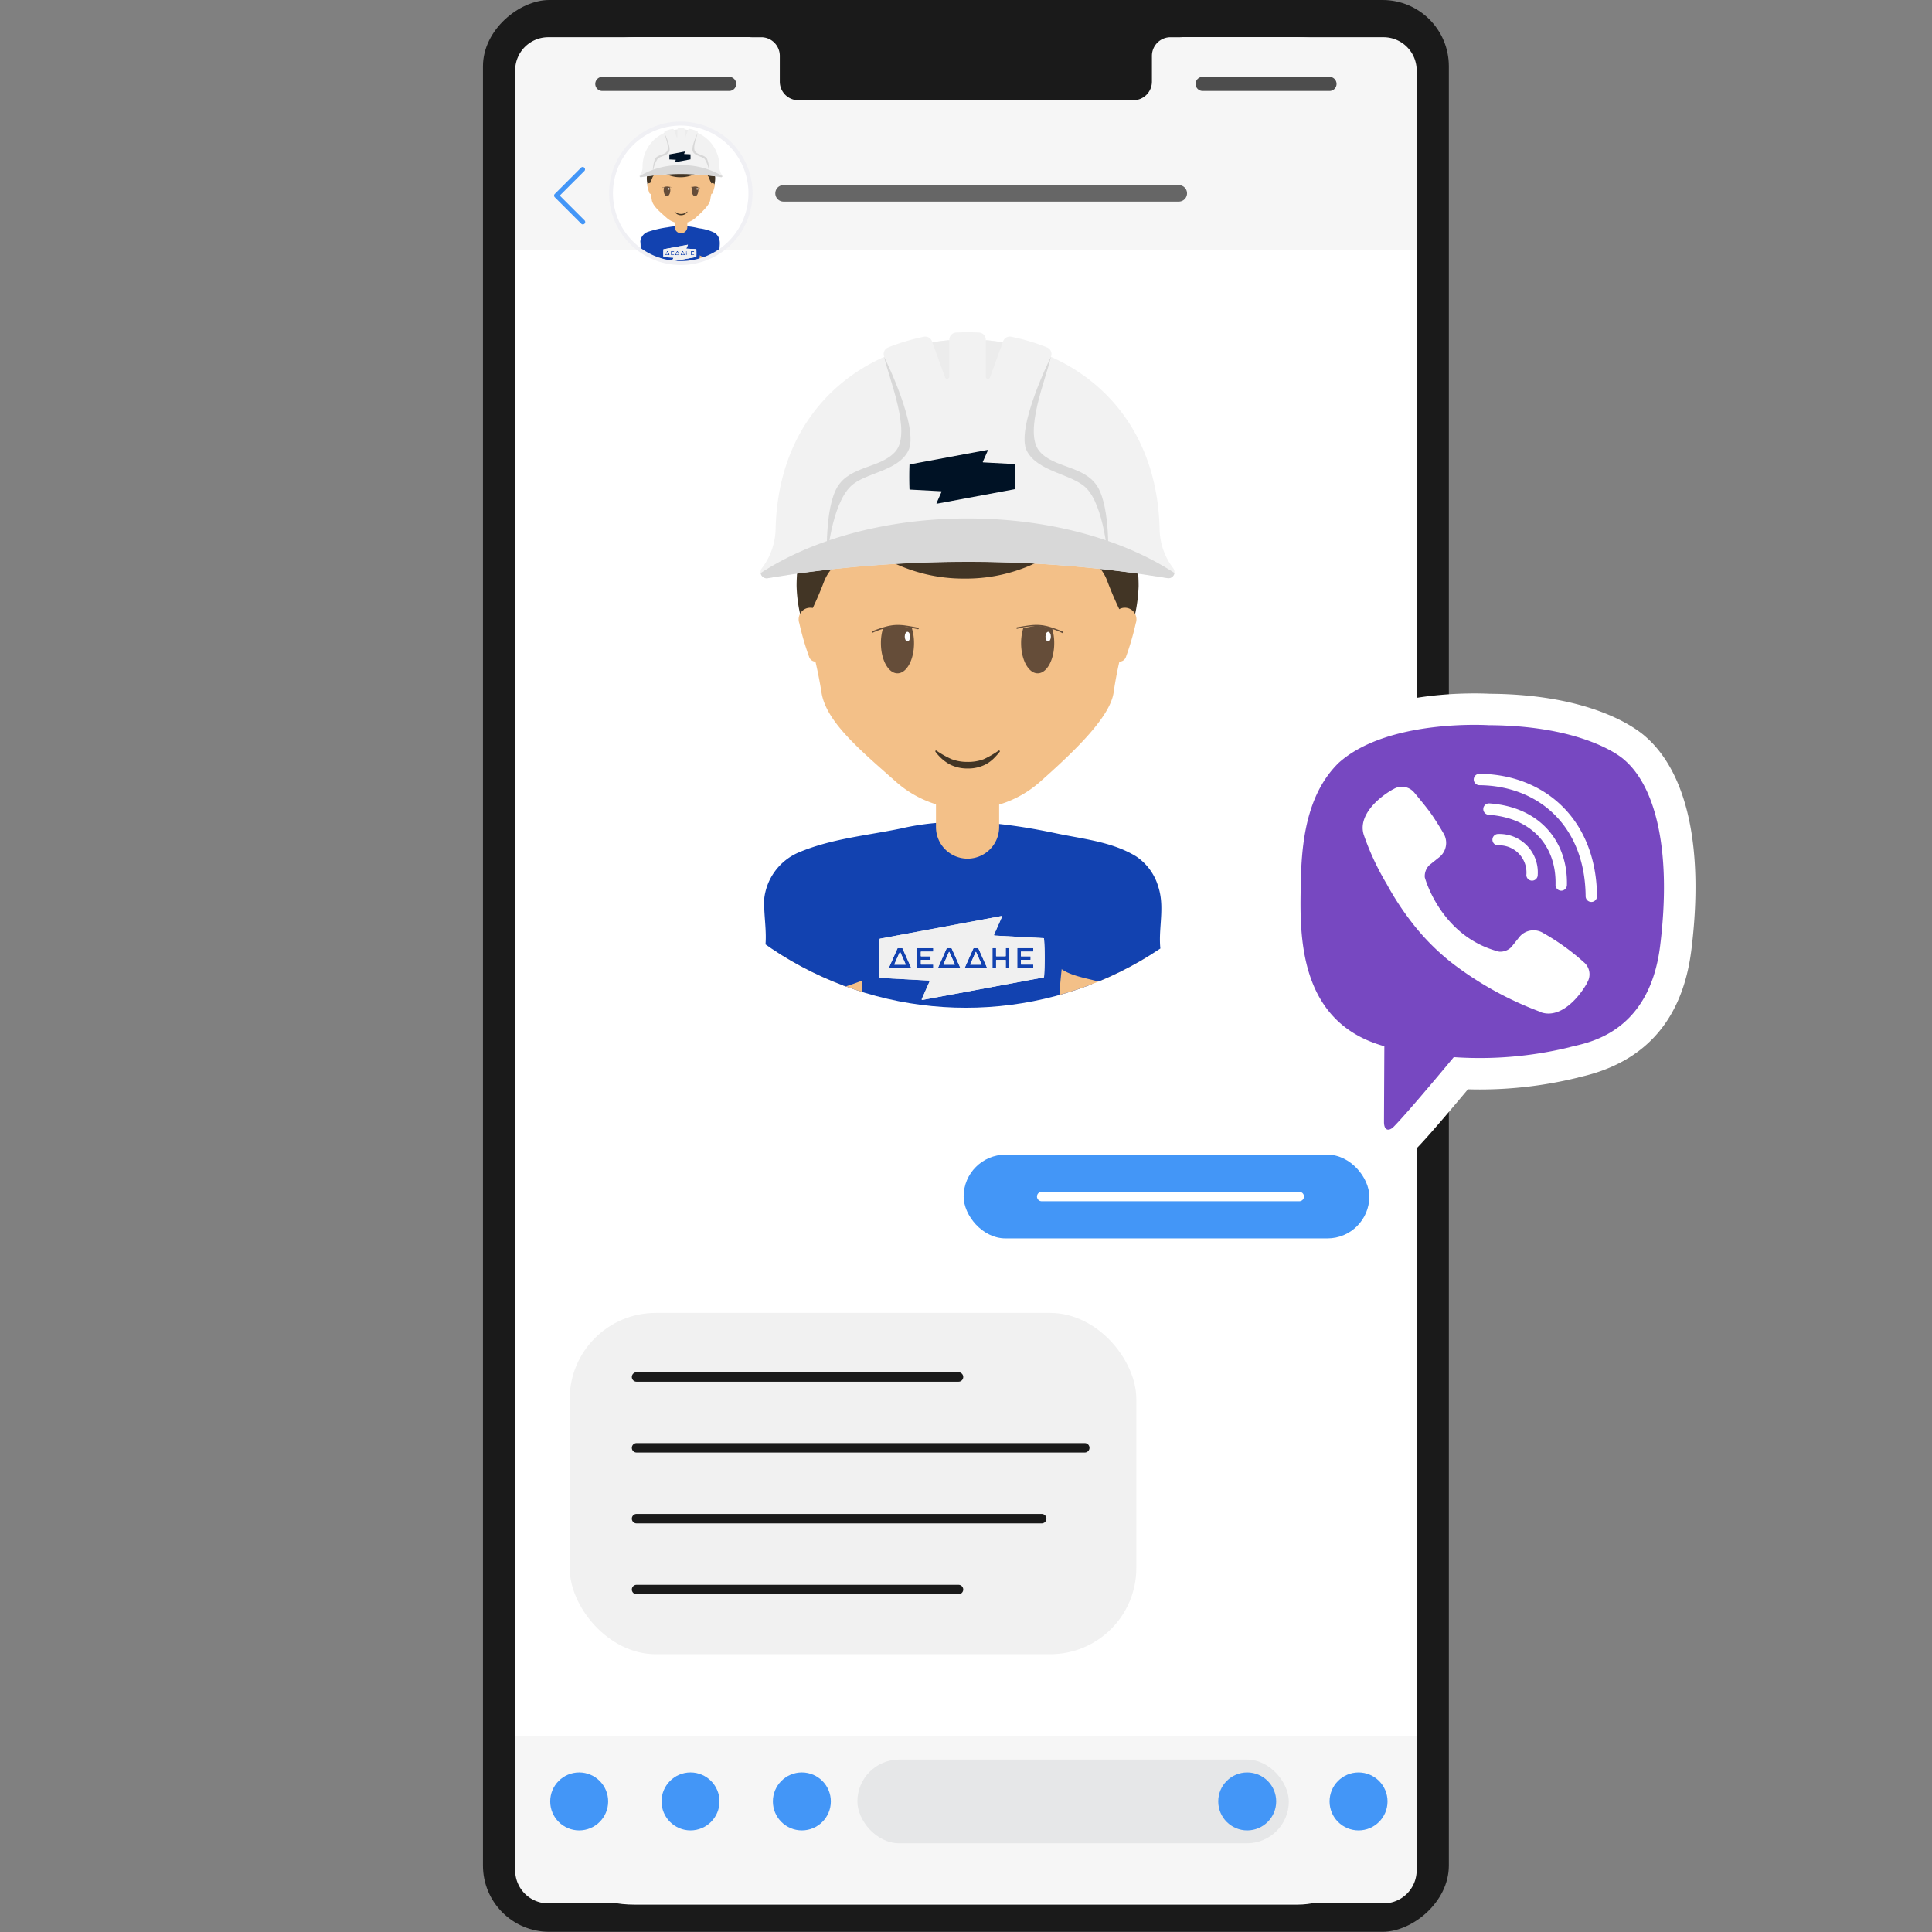 <svg xmlns="http://www.w3.org/2000/svg" xmlns:xlink="http://www.w3.org/1999/xlink" width="175" height="175" viewBox="0 0 175 175">
  <rect x="0" y="0" width="175" height="175" fill="#808080" stroke="none"/>
  <defs>
    <clipPath id="clip-path">
      <circle id="Ellipse_318" data-name="Ellipse 318" cx="6.319" cy="6.319" r="6.319" transform="translate(0 0)" fill="#e1f4fc"/>
    </clipPath>
    <clipPath id="clip-path-2">
      <rect id="Rectangle_3479" data-name="Rectangle 3479" width="1.917" height="0.974" fill="none"/>
    </clipPath>
    <clipPath id="clip-path-3">
      <rect id="Rectangle_3480" data-name="Rectangle 3480" width="3.003" height="1.52" fill="none"/>
    </clipPath>
    <clipPath id="clip-path-4">
      <circle id="Ellipse_314" data-name="Ellipse 314" cx="31.594" cy="31.594" r="31.594" transform="translate(0)" fill="#e1f4fc"/>
    </clipPath>
    <clipPath id="clip-path-5">
      <rect id="Rectangle_3476" data-name="Rectangle 3476" width="9.585" height="4.869" fill="none"/>
    </clipPath>
    <clipPath id="clip-path-6">
      <rect id="Rectangle_3477" data-name="Rectangle 3477" width="15.015" height="7.598" fill="none"/>
    </clipPath>
  </defs>
  <g id="hedno_viber_popup_graphic" transform="translate(1432 489)">
    <rect id="Rectangle_3481" data-name="Rectangle 3481" width="175" height="175" transform="translate(-1432 -489)" fill="none"/>
    <g id="Group_29967" data-name="Group 29967" transform="translate(-1388.254 -489)">
      <g id="Group_216" data-name="Group 216">
        <rect id="Rectangle_30" data-name="Rectangle 30" width="174.983" height="87.491" rx="6" transform="translate(87.491 0) rotate(90)" fill="#1a1a1a"/>
        <rect id="Rectangle_31" data-name="Rectangle 31" width="169.15" height="81.659" rx="10.8" transform="translate(84.575 3.371) rotate(90)" fill="#fff"/>
        <path id="Rectangle_32" data-name="Rectangle 32" d="M3,0H19.248a0,0,0,0,1,0,0V81.659a0,0,0,0,1,0,0H3a3,3,0,0,1-3-3V3A3,3,0,0,1,3,0Z" transform="translate(84.575 3.371) rotate(90)" fill="#f6f6f6"/>
        <path id="Rectangle_33" data-name="Rectangle 33" d="M3,0H15.165a0,0,0,0,1,0,0V81.659a0,0,0,0,1,0,0H3a3,3,0,0,1-3-3V3A3,3,0,0,1,3,0Z" transform="translate(2.916 172.41) rotate(-90)" fill="#f6f6f6"/>
        <path id="Path_178" data-name="Path 178" d="M2720.283,1393h-38.8a1.686,1.686,0,0,0-1.686,1.686h0a1.686,1.686,0,0,0,1.686,1.686h.859a1.685,1.685,0,0,1,1.686,1.685v2.337a1.685,1.685,0,0,0,1.685,1.686h30.335a1.686,1.686,0,0,0,1.686-1.686v-2.337a1.685,1.685,0,0,1,1.686-1.685h.859a1.686,1.686,0,0,0,1.686-1.686h0A1.686,1.686,0,0,0,2720.283,1393Z" transform="translate(-2657.139 -1393)" fill="#1a1a1a"/>
        <g id="Group_147" data-name="Group 147" transform="translate(10.173 6.959)">
          <path id="Line_30" data-name="Line 30" d="M10.326-.52H-1.16a.64.64,0,0,1-.64-.64.64.64,0,0,1,.64-.64H10.326a.64.64,0,0,1,.64.64A.64.64,0,0,1,10.326-.52Z" transform="translate(1.8 1.8)" fill="#4d4d4d"/>
          <path id="Line_31" data-name="Line 31" d="M10.326-.52H-1.16a.64.64,0,0,1-.64-.64.64.64,0,0,1,.64-.64H10.326a.64.64,0,0,1,.64.64A.64.64,0,0,1,10.326-.52Z" transform="translate(56.179 1.8)" fill="#4d4d4d"/>
        </g>
        <path id="Path_179" data-name="Path 179" d="M2648.882,1429.138a.214.214,0,0,1-.151-.063l-2.395-2.395a.213.213,0,0,1,0-.3l2.395-2.395a.214.214,0,0,1,.3.3l-2.244,2.244,2.244,2.244a.213.213,0,0,1-.151.364Z" transform="translate(-2639.83 -1408.814)" fill="#4396f7"/>
        <path id="Line_32" data-name="Line 32" d="M34.447-.606h-35.8A.747.747,0,0,1-2.1-1.353.747.747,0,0,1-1.353-2.1h35.8a.747.747,0,0,1,.747.747A.747.747,0,0,1,34.447-.606Z" transform="translate(28.581 18.865)" fill="#666"/>
        <rect id="Rectangle_34" data-name="Rectangle 34" width="39.079" height="7.583" rx="3.791" transform="translate(33.916 159.382)" fill="#e6e7e8"/>
        <circle id="Ellipse_26" data-name="Ellipse 26" cx="2.625" cy="2.625" r="2.625" transform="translate(6.091 160.548)" fill="#4396f7"/>
        <circle id="Ellipse_27" data-name="Ellipse 27" cx="2.625" cy="2.625" r="2.625" transform="translate(16.176 160.548)" fill="#4396f7"/>
        <circle id="Ellipse_28" data-name="Ellipse 28" cx="2.625" cy="2.625" r="2.625" transform="translate(26.261 160.548)" fill="#4396f7"/>
        <circle id="Ellipse_29" data-name="Ellipse 29" cx="2.625" cy="2.625" r="2.625" transform="translate(66.601 160.548)" fill="#4396f7"/>
        <circle id="Ellipse_30" data-name="Ellipse 30" cx="2.625" cy="2.625" r="2.625" transform="translate(76.686 160.548)" fill="#4396f7"/>
        <g id="Group_148" data-name="Group 148" transform="translate(43.54 104.59)">
          <rect id="Rectangle_35" data-name="Rectangle 35" width="36.746" height="7.583" rx="3.791" fill="#4396f7"/>
          <path id="Line_33" data-name="Line 33" d="M22.558-.347H-.773A.427.427,0,0,1-1.2-.773.427.427,0,0,1-.773-1.2H22.558a.427.427,0,0,1,.427.427A.427.427,0,0,1,22.558-.347Z" transform="translate(7.844 4.565)" fill="#fff"/>
        </g>
        <g id="Group_149" data-name="Group 149" transform="translate(7.854 118.923)">
          <rect id="Rectangle_36" data-name="Rectangle 36" width="51.328" height="30.914" rx="7.8" fill="#f1f1f1"/>
          <path id="Line_34" data-name="Line 34" d="M28.391-.347H-.773A.427.427,0,0,1-1.2-.773.427.427,0,0,1-.773-1.2H28.391a.427.427,0,0,1,.427.427A.427.427,0,0,1,28.391-.347Z" transform="translate(6.832 6.578)" fill="#1a1a1a"/>
          <path id="Line_35" data-name="Line 35" d="M39.831-.347H-.773A.427.427,0,0,1-1.2-.773.427.427,0,0,1-.773-1.2h40.6a.427.427,0,0,1,.427.427A.427.427,0,0,1,39.831-.347Z" transform="translate(6.832 12.995)" fill="#1a1a1a"/>
          <path id="Line_36" data-name="Line 36" d="M35.924-.347H-.773A.427.427,0,0,1-1.2-.773.427.427,0,0,1-.773-1.2h36.7a.427.427,0,0,1,.427.427A.427.427,0,0,1,35.924-.347Z" transform="translate(6.832 19.412)" fill="#1a1a1a"/>
          <path id="Line_37" data-name="Line 37" d="M28.391-.347H-.773A.427.427,0,0,1-1.2-.773.427.427,0,0,1-.773-1.2H28.391a.427.427,0,0,1,.427.427A.427.427,0,0,1,28.391-.347Z" transform="translate(6.832 25.829)" fill="#1a1a1a"/>
        </g>
        <g id="Group_429" data-name="Group 429" transform="translate(11.411 11.01)">
          <g id="Mask_Group_64" data-name="Mask Group 64" transform="translate(0.181 0.181)" clip-path="url(#clip-path)">
            <circle id="Ellipse_315" data-name="Ellipse 315" cx="6.319" cy="6.319" r="6.319" transform="translate(0 0)" fill="#fff"/>
            <g id="Group_29965" data-name="Group 29965" transform="translate(2.598 0.401)">
              <path id="Path_17142" data-name="Path 17142" d="M-1713.013,779.2c.133.053.128.106.118.16l-.018.16q-.018.16-.034.319c-.023.213-.042.426-.063.639-.042.426-.08.852-.129,1.277s-.112.852-.191,1.278c-.019.106-.04.213-.062.319s-.044.213-.068.319l-.036.16-.037.16-.038.16a.06.06,0,0,1-.019.04.139.139,0,0,1-.031.02l-.023.01-.026.01-.032.01-.038.01-.044.01-.048.01-.056.01-.061.01-.073.01-.086.01a11.133,11.133,0,0,1-2.445,0l-.086-.01-.073-.01-.062-.01-.056-.01-.048-.01-.045-.01-.037-.01-.032-.01-.026-.01-.023-.01a.14.14,0,0,1-.031-.02.058.058,0,0,1-.019-.04l-.038-.16-.038-.16-.035-.16c-.024-.106-.047-.213-.068-.319s-.043-.213-.062-.319c-.079-.426-.141-.852-.191-1.278s-.087-.851-.129-1.277c-.021-.213-.04-.426-.063-.639q-.016-.16-.034-.319l-.018-.16c-.009-.053-.014-.106.119-.16A6.256,6.256,0,0,1-1713.013,779.2Z" transform="translate(1719.08 -769.381)" fill="#1242b0"/>
              <path id="Path_17143" data-name="Path 17143" d="M-1699.162,787.14c-.891-.086-.879.863-.942,1.5a9.712,9.712,0,0,0-.107,2.01,11.029,11.029,0,0,0-2.293-.272,4.385,4.385,0,0,1-.96-.162.352.352,0,0,0-.456.3.351.351,0,0,0,.315.382,4.758,4.758,0,0,1,.954.224c.662.21,3.022,1.119,3.382.263a8.439,8.439,0,0,0,.633-2.556C-1698.538,788.2-1698.284,787.287-1699.162,787.14Z" transform="translate(1705.619 -777.527)" fill="#f3c088"/>
              <path id="Path_17144" data-name="Path 17144" d="M-1751.658,790.29a.351.351,0,0,0-.449-.212,3.924,3.924,0,0,1-.953.177,10.01,10.01,0,0,0-2.19.288,23.676,23.676,0,0,0,.062-2.8.8.8,0,0,0-1.6.085,23.935,23.935,0,0,0,.311,2.6c.124.476.07,1.279.734,1.313a5.662,5.662,0,0,0,1.936-.378,8.329,8.329,0,0,1,1.85-.6A.353.353,0,0,0-1751.658,790.29Z" transform="translate(1757.015 -777.391)" fill="#f3c088"/>
              <path id="Path_17145" data-name="Path 17145" d="M-1757.578,763.107c-.125-.424.068-.867-.073-1.3a1,1,0,0,0-.406-.555,4.418,4.418,0,0,0-1.432-.412,6.471,6.471,0,0,0-2.824-.091,9.551,9.551,0,0,0-1.865.439,1.038,1.038,0,0,0-.614.841,4.254,4.254,0,0,1-.017,1.057c-.013.18-.138.474.094.549a2.306,2.306,0,0,0,1.757-.153c.242-.095.012-.43-.013-.608a14.864,14.864,0,0,1,1.933-.06,10.125,10.125,0,0,1,1.6-.024c-.3.494.166.6.577.7.079.019.188.046.267.062.1,0,.233,0,.337,0C-1757.956,763.541-1757.5,763.492-1757.578,763.107Z" transform="translate(1764.859 -751.755)" fill="#1242b0"/>
              <path id="Rectangle_3478" data-name="Rectangle 3478" d="M0,0H1.144a0,0,0,0,1,0,0V.445a.572.572,0,0,1-.572.572h0A.572.572,0,0,1,0,.445V0A0,0,0,0,1,0,0Z" transform="translate(3.179 8.519)" fill="#f3c088"/>
              <path id="Path_17146" data-name="Path 17146" d="M-1737.041,496.966a3.059,3.059,0,0,0-3.059,3.059c0,.534.248.89.413,1.924.084.527.7,1.039,1.353,1.618a1.966,1.966,0,0,0,2.6,0c.649-.574,1.271-1.18,1.336-1.619.152-1.037.413-1.39.413-1.924a3.059,3.059,0,0,0-3.059-3.059" transform="translate(1740.792 -495.421)" fill="#f3c088"/>
              <path id="Path_17147" data-name="Path 17147" d="M-1649.866,714.044a1.19,1.19,0,0,1-.11.123.652.652,0,0,1-.137.1.688.688,0,0,1-.335.078.689.689,0,0,1-.334-.08.8.8,0,0,1-.247-.223h0a.014.014,0,0,1,0-.019.013.013,0,0,1,.016,0,1.693,1.693,0,0,0,.272.154.8.8,0,0,0,.292.05.8.8,0,0,0,.292-.049,1.782,1.782,0,0,0,.271-.156.015.015,0,0,1,.021,0,.015.015,0,0,1,0,.017Z" transform="translate(1654.199 -706.444)" fill="#423525"/>
              <path id="Path_17148" data-name="Path 17148" d="M-1738.405,495.309a3.1,3.1,0,0,0-3.1,3.1,2.581,2.581,0,0,0,.125.729,6.512,6.512,0,0,0,.37-.806.793.793,0,0,1,1.131-.409,2.953,2.953,0,0,0,1.42.35,2.944,2.944,0,0,0,1.447-.366.787.787,0,0,1,1.129.394,6.468,6.468,0,0,0,.427.918,2.848,2.848,0,0,0,.147-.811A3.1,3.1,0,0,0-1738.405,495.309Z" transform="translate(1742.156 -493.81)" fill="#423525"/>
              <path id="Path_17149" data-name="Path 17149" d="M-1534.421,621.044a.21.21,0,0,1,.335.23,4.936,4.936,0,0,1-.183.625c-.065.122-.21.049-.21.049Z" transform="translate(1540.884 -616.002)" fill="#f3c088"/>
              <path id="Path_17150" data-name="Path 17150" d="M-1739.753,621.044a.21.21,0,0,0-.336.23,5.021,5.021,0,0,0,.183.625c.065.122.211.049.211.049Z" transform="translate(1740.792 -616.002)" fill="#f3c088"/>
              <path id="Path_17151" data-name="Path 17151" d="M-1610.979,891.154c-.019.111.1.21.067.341.175,0,.69.1,1.061.149-.017-.219-.018-.548-.018-.548a.818.818,0,0,0-.761.036A1.18,1.18,0,0,0-1610.979,891.154Z" transform="translate(1615.261 -878.523)" fill="#001225"/>
              <path id="Path_17152" data-name="Path 17152" d="M-1725.348,884.05a.9.9,0,0,0-.27.024,1.009,1.009,0,0,0-.465-.2h-.006a2.122,2.122,0,0,0-.315-.1,1.472,1.472,0,0,0-.4-.032.087.087,0,0,0-.081.08.087.087,0,0,0,.06.089,1,1,0,0,0-.121.02.084.084,0,0,0-.065.092.084.084,0,0,0,.094.074h0a.957.957,0,0,1,.179,0l-.009,0a.094.094,0,0,0-.063.107.094.094,0,0,0,.11.074h0a.821.821,0,0,1,.162-.012,1.562,1.562,0,0,1,.172.012l.019,0a.507.507,0,0,0-.072.048.07.07,0,0,0-.024.073.07.07,0,0,0,.085.05l.006,0a.324.324,0,0,1,.069-.012.261.261,0,0,1,.063.006c.021,0,.042.011.071.018l.032.007h0a2.476,2.476,0,0,0,.776-.058C-1725.373,884.323-1725.316,884.175-1725.348,884.05Z" transform="translate(1728.071 -871.454)" fill="#001225"/>
              <g id="Group_29959" data-name="Group 29959" transform="translate(0 0)">
                <path id="Path_17153" data-name="Path 17153" d="M-1757.522,445.635a1.194,1.194,0,0,1-.246-.7,3.325,3.325,0,0,0-1.97-3.13l0-.006a.129.129,0,0,0-.072-.164,3.839,3.839,0,0,0-.65-.194.129.129,0,0,0-.146.083l-.007.019q-.152-.026-.306-.039V441.5a.13.13,0,0,0-.124-.13c-.069,0-.137-.006-.206-.006s-.139,0-.208.006a.13.13,0,0,0-.124.13v.009c-.1.009-.205.022-.306.039l-.007-.019a.129.129,0,0,0-.146-.083,3.823,3.823,0,0,0-.65.195.129.129,0,0,0-.072.164l0,.006a3.324,3.324,0,0,0-1.968,3.122,1.212,1.212,0,0,1-.248.707.113.113,0,0,0,.106.182c.17-.028.366-.06.5-.079a22.278,22.278,0,0,1,6.742.078A.112.112,0,0,0-1757.522,445.635Z" transform="translate(1764.999 -441.361)" fill="#f2f2f2"/>
                <g id="Group_29956" data-name="Group 29956" transform="translate(0.002 0.144)">
                  <path id="Path_17154" data-name="Path 17154" d="M-1617.786,446.574l-.231.635a.039.039,0,0,1-.076-.013v-.661C-1617.99,446.544-1617.888,446.557-1617.786,446.574Z" transform="translate(1622.172 -446.535)" fill="#ececec"/>
                  <path id="Path_17155" data-name="Path 17155" d="M-1652.617,446.559v.659a.039.039,0,0,1-.076.013l-.23-.634C-1652.821,446.58-1652.719,446.567-1652.617,446.559Z" transform="translate(1656.034 -446.558)" fill="#ececec"/>
                  <path id="Path_17156" data-name="Path 17156" d="M-1757.418,563.734a6.972,6.972,0,0,0-3.748-.988,6.971,6.971,0,0,0-3.75.99.11.11,0,0,0,.122.094l.293-.047.214-.032.035,0c.1-.014.2-.026.295-.039l.127-.016.328-.037.112-.012c.107-.011.215-.021.323-.03l.144-.012.294-.022.315-.018.131-.007c.162-.007.324-.013.486-.016h.062q.22,0,.44,0h.071q.216,0,.434,0l.071,0q.22.005.439.015l.056,0c.162.007.324.016.485.027l.1.007c.116.009.233.018.349.028l.272.026.165.017.308.036.124.016.321.044.119.018c.1.015.205.031.307.048l.034.005A.108.108,0,0,0-1757.418,563.734Z" transform="translate(1764.915 -559.517)" fill="#d8d8d8"/>
                  <g id="Group_29955" data-name="Group 29955" transform="translate(1.198 0.301)">
                    <path id="Path_17157" data-name="Path 17157" d="M-1720.757,457.406c.088.394.5,1.36.212,1.705-.26.315-.827.26-1.061.654a3.184,3.184,0,0,0-.187,1.313,2.671,2.671,0,0,1,.432-1.328c.256-.248.842-.262,1.039-.638C-1720.11,458.706-1720.757,457.406-1720.757,457.406Z" transform="translate(1721.797 -457.405)" fill="#d8d8d8"/>
                    <path id="Path_17158" data-name="Path 17158" d="M-1592.341,457.359c-.088.394-.5,1.361-.211,1.706.26.315.827.26,1.061.654a3.186,3.186,0,0,1,.187,1.313,2.653,2.653,0,0,0-.406-1.306c-.259-.246-.868-.285-1.064-.66C-1592.989,458.66-1592.341,457.359-1592.341,457.359Z" transform="translate(1596.402 -457.359)" fill="#d8d8d8"/>
                  </g>
                </g>
                <g id="Group_29958" data-name="Group 29958" transform="translate(2.695 2.131)">
                  <g id="Group_29957" data-name="Group 29957" clip-path="url(#clip-path-2)">
                    <path id="Path_17159" data-name="Path 17159" d="M1.332.215,1.423.009A.007.007,0,0,0,1.415,0L.009.261A.007.007,0,0,0,0,.268Q0,.486,0,.7V.711A.007.007,0,0,0,.01.717l.568.03a.007.007,0,0,1,.006.01L.493.963A.007.007,0,0,0,.5.973L1.907.711A.007.007,0,0,0,1.913.7q.008-.218,0-.437V.262A.007.007,0,0,0,1.906.255L1.339.225a.007.007,0,0,1-.006-.01" transform="translate(0 0.001)" fill="#001225"/>
                  </g>
                </g>
              </g>
              <g id="Group_29962" data-name="Group 29962" transform="translate(2.016 5.301)">
                <g id="Group_29960" data-name="Group 29960" transform="translate(0 0.001)">
                  <path id="Path_17160" data-name="Path 17160" d="M-1686.47,632.69a.912.912,0,0,0-.04.274c0,.3.134.547.3.547s.3-.245.3-.547a.912.912,0,0,0-.041-.274l-.246-.043Z" transform="translate(1686.675 -632.634)" fill="#654d39"/>
                  <path id="Path_818" data-name="Path 818" d="M-1693.935,630.823a.014.014,0,0,1-.013-.009.014.014,0,0,1,.008-.018,2.516,2.516,0,0,1,.239-.081.866.866,0,0,1,.183-.031.932.932,0,0,1,.179.01c.066.009.142.023.23.04a.014.014,0,0,1,.011.016.014.014,0,0,1-.016.011,2.061,2.061,0,0,0-.365-.05,1.222,1.222,0,0,0-.452.112Z" transform="translate(1693.949 -630.683)" fill="#654d39"/>
                  <ellipse id="Ellipse_316" data-name="Ellipse 316" cx="0.049" cy="0.087" rx="0.049" ry="0.087" transform="translate(0.597 0.124)" fill="#fff"/>
                </g>
                <g id="Group_29961" data-name="Group 29961" transform="translate(2.62 0)">
                  <path id="Path_17161" data-name="Path 17161" d="M-1594.5,632.69a.9.9,0,0,1,.041.274c0,.3-.135.547-.3.547s-.3-.245-.3-.547a.912.912,0,0,1,.041-.274l.241-.043Z" transform="translate(1595.142 -632.634)" fill="#654d39"/>
                  <path id="Path_820" data-name="Path 820" d="M-1598.819,630.8h-.005a1.1,1.1,0,0,0-.815-.077.014.014,0,0,1-.016-.011.014.014,0,0,1,.011-.016c.088-.015.164-.028.23-.036a.948.948,0,0,1,.18-.006.86.86,0,0,1,.182.034,2.442,2.442,0,0,1,.238.086.014.014,0,0,1,.008.018A.014.014,0,0,1-1598.819,630.8Z" transform="translate(1599.655 -630.651)" fill="#654d39"/>
                  <ellipse id="Ellipse_317" data-name="Ellipse 317" cx="0.049" cy="0.087" rx="0.049" ry="0.087" transform="translate(0.527 0.125)" fill="#fff"/>
                </g>
              </g>
              <g id="Group_29964" data-name="Group 29964" transform="translate(2.145 10.577)">
                <g id="Group_29963" data-name="Group 29963" clip-path="url(#clip-path-3)">
                  <path id="Path_17162" data-name="Path 17162" d="M26.3,61.005a0,0,0,0,0-.008,0l-.1.221a0,0,0,0,0,0,.007h.2a0,0,0,0,0,0-.007Z" transform="translate(-25.918 -60.353)" fill="#f0f0f0"/>
                  <path id="Path_17163" data-name="Path 17163" d="M155.456,61.005a0,0,0,0,0-.008,0l-.1.221a0,0,0,0,0,0,.007h.2a0,0,0,0,0,0-.007Z" transform="translate(-153.696 -60.353)" fill="#f0f0f0"/>
                  <path id="Path_17164" data-name="Path 17164" d="M109.942,61.005a0,0,0,0,0-.008,0l-.1.221a0,0,0,0,0,0,.007h.2a0,0,0,0,0,0-.007Z" transform="translate(-108.666 -60.353)" fill="#f0f0f0"/>
                  <path id="Path_17165" data-name="Path 17165" d="M2.991.409A.01.01,0,0,0,2.982.4L2.095.352a.011.011,0,0,1-.01-.016l.142-.32A.011.011,0,0,0,2.215,0L.02.41A.01.01,0,0,0,.012.419Q0,.588,0,.761t.012.352a.01.01,0,0,0,.009.009l.887.048a.011.011,0,0,1,.01.016L.776,1.5a.011.011,0,0,0,.012.015l2.2-.409A.01.01,0,0,0,2.992,1.1Q3,.933,3,.761T2.991.409M.57.943H.194A.011.011,0,0,1,.184.928L.336.586A.01.01,0,0,1,.345.58H.419A.01.01,0,0,1,.428.586L.58.927A.011.011,0,0,1,.57.943m.415-.3A.006.006,0,0,1,.978.644H.764a0,0,0,0,0,0,0V.724a0,0,0,0,0,0,0H.93A.006.006,0,0,1,.936.735V.788A.006.006,0,0,1,.93.794H.764a0,0,0,0,0,0,0V.874a0,0,0,0,0,0,0H.978A.006.006,0,0,1,.985.885V.937A.006.006,0,0,1,.978.943H.7A.006.006,0,0,1,.693.937V.586A.006.006,0,0,1,.7.58H.978A.006.006,0,0,1,.985.586Zm.476.3H1.084a.011.011,0,0,1-.01-.016L1.226.586A.01.01,0,0,1,1.235.58h.074a.01.01,0,0,1,.009.006L1.47.927a.011.011,0,0,1-.01.016m.485,0H1.569a.011.011,0,0,1-.01-.016L1.711.586A.01.01,0,0,1,1.72.58h.074A.01.01,0,0,1,1.8.586l.152.342a.011.011,0,0,1-.01.016m.412,0H2.3A.006.006,0,0,1,2.3.937V.8a0,0,0,0,0,0,0H2.127a0,0,0,0,0,0,0V.937a.006.006,0,0,1-.006.006H2.063A.006.006,0,0,1,2.056.937V.586A.006.006,0,0,1,2.063.58h.054a.006.006,0,0,1,.006.006V.724a0,0,0,0,0,0,0h.165a0,0,0,0,0,0,0V.586A.006.006,0,0,1,2.3.58h.054a.006.006,0,0,1,.006.006V.937a.006.006,0,0,1-.006.006m.44-.3a.006.006,0,0,1-.006.006H2.577a0,0,0,0,0,0,0V.724a0,0,0,0,0,0,0h.166a.006.006,0,0,1,.006.006V.788a.006.006,0,0,1-.006.006H2.577a0,0,0,0,0,0,0V.874a0,0,0,0,0,0,0h.214A.006.006,0,0,1,2.8.885V.937a.006.006,0,0,1-.006.006H2.512A.006.006,0,0,1,2.506.937V.586A.006.006,0,0,1,2.512.58h.279A.006.006,0,0,1,2.8.586Z" transform="translate(0 -0.001)" fill="#f0f0f0"/>
                  <path id="Path_17166" data-name="Path 17166" d="M26.3,61.005a0,0,0,0,0-.008,0l-.1.221a0,0,0,0,0,0,.007h.2a0,0,0,0,0,0-.007Z" transform="translate(-25.918 -60.353)" fill="#f0f0f0"/>
                  <path id="Path_17167" data-name="Path 17167" d="M155.456,61.005a0,0,0,0,0-.008,0l-.1.221a0,0,0,0,0,0,.007h.2a0,0,0,0,0,0-.007Z" transform="translate(-153.696 -60.353)" fill="#f0f0f0"/>
                  <path id="Path_17168" data-name="Path 17168" d="M109.942,61.005a0,0,0,0,0-.008,0l-.1.221a0,0,0,0,0,0,.007h.2a0,0,0,0,0,0-.007Z" transform="translate(-108.666 -60.353)" fill="#f0f0f0"/>
                  <path id="Path_17169" data-name="Path 17169" d="M2.991.409A.01.01,0,0,0,2.982.4L2.095.352a.011.011,0,0,1-.01-.016l.142-.32A.011.011,0,0,0,2.215,0L.02.41A.01.01,0,0,0,.012.419Q0,.588,0,.761t.012.352a.01.01,0,0,0,.009.009l.887.048a.011.011,0,0,1,.01.016L.776,1.5a.011.011,0,0,0,.012.015l2.2-.409A.01.01,0,0,0,2.992,1.1Q3,.933,3,.761T2.991.409M.57.943H.194A.011.011,0,0,1,.184.928L.336.586A.01.01,0,0,1,.345.58H.419A.01.01,0,0,1,.428.586L.58.927A.011.011,0,0,1,.57.943m.415-.3A.006.006,0,0,1,.978.644H.764a0,0,0,0,0,0,0V.724a0,0,0,0,0,0,0H.93A.006.006,0,0,1,.936.735V.788A.006.006,0,0,1,.93.794H.764a0,0,0,0,0,0,0V.874a0,0,0,0,0,0,0H.978A.006.006,0,0,1,.985.885V.937A.006.006,0,0,1,.978.943H.7A.006.006,0,0,1,.693.937V.586A.006.006,0,0,1,.7.58H.978A.006.006,0,0,1,.985.586Zm.476.3H1.084a.011.011,0,0,1-.01-.016L1.226.586A.01.01,0,0,1,1.235.58h.074a.01.01,0,0,1,.009.006L1.47.927a.011.011,0,0,1-.01.016m.485,0H1.569a.011.011,0,0,1-.01-.016L1.711.586A.01.01,0,0,1,1.72.58h.074A.01.01,0,0,1,1.8.586l.152.342a.011.011,0,0,1-.01.016m.412,0H2.3A.006.006,0,0,1,2.3.937V.8a0,0,0,0,0,0,0H2.127a0,0,0,0,0,0,0V.937a.006.006,0,0,1-.006.006H2.063A.006.006,0,0,1,2.056.937V.586A.006.006,0,0,1,2.063.58h.054a.006.006,0,0,1,.006.006V.724a0,0,0,0,0,0,0h.165a0,0,0,0,0,0,0V.586A.006.006,0,0,1,2.3.58h.054a.006.006,0,0,1,.006.006V.937a.006.006,0,0,1-.006.006m.44-.3a.006.006,0,0,1-.006.006H2.577a0,0,0,0,0,0,0V.724a0,0,0,0,0,0,0h.166a.006.006,0,0,1,.006.006V.788a.006.006,0,0,1-.006.006H2.577a0,0,0,0,0,0,0V.874a0,0,0,0,0,0,0h.214A.006.006,0,0,1,2.8.885V.937a.006.006,0,0,1-.006.006H2.512A.006.006,0,0,1,2.506.937V.586A.006.006,0,0,1,2.512.58h.279A.006.006,0,0,1,2.8.586Z" transform="translate(0 -0.001)" fill="#f0f0f0"/>
                </g>
              </g>
            </g>
          </g>
          <circle id="Ellipse_31" data-name="Ellipse 31" cx="6.319" cy="6.319" r="6.319" transform="translate(0.182 0.182)" fill="none"/>
          <path id="Ellipse_35" data-name="Ellipse 35" d="M5.988-.513a6.5,6.5,0,0,1,4.6,11.1A6.5,6.5,0,1,1,3.458,0,6.461,6.461,0,0,1,5.988-.513Zm0,12.638A6.136,6.136,0,0,0,10.327,1.649a6.136,6.136,0,0,0-8.678,8.678A6.1,6.1,0,0,0,5.988,12.125Z" transform="translate(0.513 0.513)" fill="#f0f0f4"/>
        </g>
        <g id="Mask_Group_63" data-name="Mask Group 63" transform="translate(12.152 28.093)" clip-path="url(#clip-path-4)">
          <circle id="Ellipse_311" data-name="Ellipse 311" cx="31.594" cy="31.594" r="31.594" transform="translate(0)" fill="#fff"/>
          <g id="Group_29954" data-name="Group 29954" transform="translate(12.99 2.006)">
            <path id="Path_17114" data-name="Path 17114" d="M-1694,780.978c.666.266.641.532.593.8l-.087.8q-.088.8-.169,1.6c-.113,1.064-.209,2.129-.314,3.193-.208,2.129-.4,4.257-.645,6.386s-.558,4.257-.953,6.386c-.095.532-.2,1.064-.311,1.6s-.221,1.064-.338,1.6l-.176.8-.188.8-.188.8c-.019.067-.014.133-.1.2a.7.7,0,0,1-.154.1,1.093,1.093,0,0,1-.115.05l-.13.05-.161.05c-.052.016-.125.033-.187.05s-.144.033-.223.05l-.24.05c-.072.017-.179.033-.279.05l-.306.05-.364.05-.43.05a55.706,55.706,0,0,1-12.225,0l-.43-.05-.364-.05-.306-.05c-.1-.016-.208-.033-.28-.05l-.24-.05c-.079-.017-.166-.033-.223-.05s-.135-.033-.187-.05l-.161-.05-.131-.05a1.063,1.063,0,0,1-.115-.05.7.7,0,0,1-.154-.1.3.3,0,0,1-.1-.2l-.188-.8-.189-.8-.176-.8c-.118-.532-.235-1.064-.339-1.6s-.216-1.064-.31-1.6c-.4-2.129-.706-4.257-.954-6.386s-.436-4.257-.645-6.386c-.105-1.064-.2-2.128-.314-3.193q-.08-.8-.169-1.6l-.087-.8c-.048-.266-.073-.532.593-.8A31.274,31.274,0,0,1-1694,780.978Z" transform="translate(1724.329 -731.889)" fill="#1242b0"/>
            <path id="Path_17115" data-name="Path 17115" d="M-1680.123,787.161c-4.457-.431-4.4,4.317-4.712,7.49a48.4,48.4,0,0,0-.536,10.046c-3.732-1.031-7.619-1.131-11.462-1.362a21.885,21.885,0,0,1-4.8-.808,1.758,1.758,0,0,0-2.279,1.5,1.752,1.752,0,0,0,1.577,1.912,23.8,23.8,0,0,1,4.77,1.118c3.309,1.052,15.11,5.6,16.907,1.315a42.163,42.163,0,0,0,3.167-12.78C-1677,792.462-1675.736,787.9-1680.123,787.161Z" transform="translate(1712.406 -739.103)" fill="#f3c088"/>
            <path id="Path_17116" data-name="Path 17116" d="M-1731.145,803.474a1.756,1.756,0,0,0-2.246-1.059,19.586,19.586,0,0,1-4.764.884c-3.672.257-7.4.375-10.948,1.438a118.105,118.105,0,0,0,.306-14.012c-.366-5.238-8.179-4.832-7.988.427a120.076,120.076,0,0,0,1.554,13c.621,2.381.351,6.394,3.671,6.564a28.318,28.318,0,0,0,9.68-1.891c3.038-1.1,6.006-2.638,9.25-3.009A1.762,1.762,0,0,0-1731.145,803.474Z" transform="translate(1757.928 -738.983)" fill="#f3c088"/>
            <path id="Path_17117" data-name="Path 17117" d="M-1728.473,773.032c-.626-2.118.339-4.335-.369-6.521a4.975,4.975,0,0,0-2.029-2.773c-2.153-1.309-4.762-1.56-7.16-2.061-4.657-.99-9.429-1.546-14.123-.454-3.124.647-6.34.921-9.321,2.193a5.193,5.193,0,0,0-3.069,4.2c-.056,1.809.409,3.545-.084,5.283-.066.9-.691,2.369.47,2.744,2.715,1.247,6.069.334,8.786-.765,1.21-.474.064-2.151-.064-3.042a74.339,74.339,0,0,1,9.663-.3c2.657-.067,5.332-.476,7.989-.123-1.488,2.469.829,3.02,2.886,3.509.394.1.943.229,1.337.309.521.012,1.163-.01,1.684-.024C-1730.363,775.2-1728.08,774.957-1728.473,773.032Z" transform="translate(1764.875 -716.277)" fill="#1242b0"/>
            <path id="Rectangle_3475" data-name="Rectangle 3475" d="M0,0H5.722a0,0,0,0,1,0,0V2.227A2.861,2.861,0,0,1,2.861,5.088h0A2.861,2.861,0,0,1,0,2.227V0A0,0,0,0,1,0,0Z" transform="translate(15.892 42.589)" fill="#f3c088"/>
            <path id="Path_17118" data-name="Path 17118" d="M-1724.806,496.966A15.294,15.294,0,0,0-1740.1,512.26c0,2.67,1.24,4.448,2.066,9.621.421,2.636,3.48,5.192,6.762,8.09a9.83,9.83,0,0,0,13.016,0c3.247-2.871,6.356-5.9,6.679-8.093.761-5.183,2.066-6.951,2.066-9.621a15.294,15.294,0,0,0-15.294-15.294" transform="translate(1743.559 -489.242)" fill="#f3c088"/>
            <path id="Path_17119" data-name="Path 17119" d="M-1645.2,714.142a6.266,6.266,0,0,1-.548.613,3.274,3.274,0,0,1-.686.509,3.447,3.447,0,0,1-1.673.391,3.452,3.452,0,0,1-1.67-.4,4.031,4.031,0,0,1-1.239-1.115h0a.069.069,0,0,1,.012-.1.069.069,0,0,1,.079,0,8.355,8.355,0,0,0,1.36.768,4.016,4.016,0,0,0,1.458.251,4.009,4.009,0,0,0,1.458-.244,8.872,8.872,0,0,0,1.352-.78.075.075,0,0,1,.1.025.075.075,0,0,1,0,.085Z" transform="translate(1666.864 -676.145)" fill="#423525"/>
            <path id="Path_17120" data-name="Path 17120" d="M-1726.014,495.309A15.489,15.489,0,0,0-1741.5,510.8a12.962,12.962,0,0,0,.625,3.645,32.584,32.584,0,0,0,1.852-4.028,3.965,3.965,0,0,1,5.652-2.045,14.775,14.775,0,0,0,7.1,1.751,14.721,14.721,0,0,0,7.237-1.829,3.932,3.932,0,0,1,5.645,1.968,32.334,32.334,0,0,0,2.137,4.591,14.271,14.271,0,0,0,.733-4.053A15.489,15.489,0,0,0-1726.014,495.309Z" transform="translate(1744.767 -487.815)" fill="#423525"/>
            <path id="Path_17121" data-name="Path 17121" d="M-1534.189,621.246a1.052,1.052,0,0,1,1.679,1.151,24.8,24.8,0,0,1-.917,3.123c-.327.608-1.052.248-1.052.248Z" transform="translate(1566.5 -596.041)" fill="#f3c088"/>
            <path id="Path_17122" data-name="Path 17122" d="M-1738.365,621.246a1.052,1.052,0,0,0-1.679,1.151,24.742,24.742,0,0,0,.916,3.123c.327.608,1.052.248,1.052.248Z" transform="translate(1743.559 -596.041)" fill="#f3c088"/>
            <path id="Path_17123" data-name="Path 17123" d="M-1610.97,891.7c-.1.556.475,1.049.331,1.7.877.024,3.452.509,5.305.743-.082-1.094-.091-2.74-.091-2.74a4.091,4.091,0,0,0-3.8.179A5.876,5.876,0,0,0-1610.97,891.7Z" transform="translate(1632.376 -828.556)" fill="#001225"/>
            <path id="Path_17124" data-name="Path 17124" d="M-1718.68,885.265a4.5,4.5,0,0,0-1.35.122,5.057,5.057,0,0,0-2.327-.979h-.028a10.566,10.566,0,0,0-1.576-.488,7.354,7.354,0,0,0-2.02-.162.433.433,0,0,0-.405.4.432.432,0,0,0,.3.444,5.187,5.187,0,0,0-.6.1.423.423,0,0,0-.324.461.422.422,0,0,0,.469.368h.007a4.754,4.754,0,0,1,.892-.016l-.046.013a.469.469,0,0,0-.314.536.469.469,0,0,0,.55.37l.022,0a4.117,4.117,0,0,1,.81-.061,8.115,8.115,0,0,1,.861.058l.095.013a2.539,2.539,0,0,0-.361.242.349.349,0,0,0-.119.363.349.349,0,0,0,.427.248l.03-.008a1.637,1.637,0,0,1,.343-.057,1.286,1.286,0,0,1,.317.028c.106.021.213.053.354.089.049.012.1.024.162.036l0,0a12.378,12.378,0,0,0,3.882-.291C-1718.805,886.631-1718.516,885.891-1718.68,885.265Z" transform="translate(1732.292 -822.295)" fill="#001225"/>
            <g id="Group_29948" data-name="Group 29948" transform="translate(0 0)">
              <path id="Path_17125" data-name="Path 17125" d="M-1727.616,462.731a5.963,5.963,0,0,1-1.232-3.5c-.172-8.012-4.4-13.225-9.847-15.647l.011-.03a.645.645,0,0,0-.359-.82,19.143,19.143,0,0,0-3.251-.971.646.646,0,0,0-.732.416l-.034.094q-.761-.129-1.532-.195v-.044a.651.651,0,0,0-.62-.648q-.515-.028-1.027-.028t-1.042.029a.651.651,0,0,0-.62.648v.044q-.769.067-1.531.195l-.034-.093a.646.646,0,0,0-.732-.416,19.125,19.125,0,0,0-3.25.973.644.644,0,0,0-.359.82l.011.03c-5.438,2.421-9.656,7.621-9.838,15.606a6.061,6.061,0,0,1-1.243,3.533.564.564,0,0,0,.531.908c.851-.142,1.833-.3,2.5-.4a111.382,111.382,0,0,1,33.707.388A.558.558,0,0,0-1727.616,462.731Z" transform="translate(1765 -441.361)" fill="#f2f2f2"/>
              <g id="Group_29945" data-name="Group 29945" transform="translate(0.012 0.719)">
                <path id="Path_17126" data-name="Path 17126" d="M-1616.56,446.73l-1.156,3.176a.194.194,0,0,1-.377-.067v-3.3C-1617.578,446.581-1617.069,446.645-1616.56,446.73Z" transform="translate(1638.488 -446.535)" fill="#ececec"/>
                <path id="Path_17127" data-name="Path 17127" d="M-1651.393,446.559v3.3a.194.194,0,0,1-.377.066l-1.152-3.169C-1652.417,446.666-1651.905,446.6-1651.393,446.559Z" transform="translate(1668.479 -446.556)" fill="#ececec"/>
                <path id="Path_17128" data-name="Path 17128" d="M-1727.433,567.686c-4.642-3.034-11.314-4.94-18.735-4.94s-14.1,1.909-18.747,4.947a.549.549,0,0,0,.609.472q.729-.122,1.466-.234c.393-.062.763-.119,1.068-.162l.173-.023c.489-.069.982-.131,1.475-.194.212-.026.423-.054.635-.08q.816-.1,1.639-.184l.558-.057q.807-.08,1.618-.151c.24-.02.479-.038.719-.057.489-.038.977-.077,1.469-.109.524-.035,1.049-.062,1.574-.089.218-.011.434-.026.652-.036.809-.037,1.619-.063,2.429-.082l.311-.005q1.1-.023,2.2-.025l.153,0,.2,0q1.083,0,2.167.024l.357.007q1.1.026,2.2.074l.281.011q1.214.057,2.426.137c.16.011.318.026.478.037.582.042,1.165.087,1.745.139.456.04.908.087,1.361.132.275.028.55.055.824.085q.775.084,1.541.18l.62.078q.8.1,1.6.218l.594.088c.514.077,1.027.156,1.536.24l.169.026A.543.543,0,0,0-1727.433,567.686Z" transform="translate(1764.915 -546.604)" fill="#d8d8d8"/>
                <g id="Group_29944" data-name="Group 29944" transform="translate(5.989 1.504)">
                  <path id="Path_17129" data-name="Path 17129" d="M-1716.6,457.406c.438,1.97,2.478,6.8,1.057,8.525-1.3,1.576-4.135,1.3-5.3,3.268s-.935,6.563-.935,6.563.362-4.906,2.156-6.641c1.282-1.24,4.212-1.311,5.2-3.19C-1713.362,463.9-1716.6,457.406-1716.6,457.406Z" transform="translate(1721.797 -457.4)" fill="#d8d8d8"/>
                  <path id="Path_17130" data-name="Path 17130" d="M-1590.432,457.359c-.437,1.97-2.477,6.806-1.056,8.531,1.3,1.576,4.135,1.3,5.3,3.268s.934,6.563.934,6.563-.342-4.922-2.032-6.528c-1.293-1.229-4.336-1.424-5.321-3.3C-1593.668,463.864-1590.432,457.359-1590.432,457.359Z" transform="translate(1610.735 -457.359)" fill="#d8d8d8"/>
                </g>
              </g>
              <g id="Group_29947" data-name="Group 29947" transform="translate(13.474 10.656)">
                <g id="Group_29946" data-name="Group 29946" clip-path="url(#clip-path-5)">
                  <path id="Path_17131" data-name="Path 17131" d="M6.662,1.076,7.116.049A.036.036,0,0,0,7.077,0L.048,1.309a.036.036,0,0,0-.029.034q-.038,1.091,0,2.183v.03a.036.036,0,0,0,.034.034l2.839.152a.036.036,0,0,1,.031.05L2.468,4.819a.036.036,0,0,0,.039.049L9.536,3.559a.036.036,0,0,0,.029-.034q.038-1.091,0-2.183v-.03a.036.036,0,0,0-.034-.034L6.693,1.126a.036.036,0,0,1-.031-.05" transform="translate(0 0.001)" fill="#001225"/>
                </g>
              </g>
            </g>
            <g id="Group_29951" data-name="Group 29951" transform="translate(10.078 26.503)">
              <g id="Group_29949" data-name="Group 29949" transform="translate(0 0.004)">
                <path id="Path_17132" data-name="Path 17132" d="M-1686.308,632.863a4.555,4.555,0,0,0-.2,1.37c0,1.51.672,2.734,1.5,2.734s1.5-1.224,1.5-2.734a4.547,4.547,0,0,0-.2-1.37l-1.232-.216Z" transform="translate(1687.335 -632.583)" fill="#654d39"/>
                <path id="Path_818-2" data-name="Path 818" d="M-1693.88,631.386a.07.07,0,0,1-.065-.045.069.069,0,0,1,.04-.089,12.5,12.5,0,0,1,1.193-.407,4.317,4.317,0,0,1,.914-.157,4.717,4.717,0,0,1,.9.047c.33.044.709.116,1.149.2a.069.069,0,0,1,.055.081.07.07,0,0,1-.081.055,10.314,10.314,0,0,0-1.823-.249,6.114,6.114,0,0,0-2.258.561A.07.07,0,0,1-1693.88,631.386Z" transform="translate(1693.949 -630.683)" fill="#654d39"/>
                <ellipse id="Ellipse_312" data-name="Ellipse 312" cx="0.244" cy="0.434" rx="0.244" ry="0.434" transform="translate(2.985 0.622)" fill="#fff"/>
              </g>
              <g id="Group_29950" data-name="Group 29950" transform="translate(13.098 0)">
                <path id="Path_17133" data-name="Path 17133" d="M-1592.258,632.863a4.555,4.555,0,0,1,.2,1.37c0,1.51-.671,2.734-1.5,2.734s-1.5-1.224-1.5-2.734a4.547,4.547,0,0,1,.2-1.37l1.205-.216Z" transform="translate(1595.486 -632.579)" fill="#654d39"/>
                <path id="Path_820-2" data-name="Path 820" d="M-1595.474,631.394a.072.072,0,0,1-.026-.005,5.472,5.472,0,0,0-4.074-.383.069.069,0,0,1-.08-.057.069.069,0,0,1,.057-.08c.441-.075.821-.14,1.15-.178a4.682,4.682,0,0,1,.9-.031,4.3,4.3,0,0,1,.912.172,12.413,12.413,0,0,1,1.187.428.069.069,0,0,1,.038.09A.07.07,0,0,1-1595.474,631.394Z" transform="translate(1599.655 -630.651)" fill="#654d39"/>
                <ellipse id="Ellipse_313" data-name="Ellipse 313" cx="0.244" cy="0.434" rx="0.244" ry="0.434" transform="translate(2.636 0.627)" fill="#fff"/>
              </g>
            </g>
            <g id="Group_29953" data-name="Group 29953" transform="translate(10.726 52.882)">
              <g id="Group_29952" data-name="Group 29952" clip-path="url(#clip-path-6)">
                <path id="Path_17134" data-name="Path 17134" d="M26.731,61.015a.021.021,0,0,0-.039,0L26.2,62.121a.024.024,0,0,0,.022.034H27.2a.024.024,0,0,0,.022-.034Z" transform="translate(-24.803 -57.756)" fill="#f0f0f0"/>
                <path id="Path_17135" data-name="Path 17135" d="M155.883,61.015a.021.021,0,0,0-.039,0l-.493,1.106a.024.024,0,0,0,.022.034h.981a.024.024,0,0,0,.022-.034Z" transform="translate(-147.081 -57.756)" fill="#f0f0f0"/>
                <path id="Path_17136" data-name="Path 17136" d="M110.369,61.015a.021.021,0,0,0-.039,0l-.493,1.106a.024.024,0,0,0,.022.034h.981a.024.024,0,0,0,.022-.034Z" transform="translate(-103.989 -57.756)" fill="#f0f0f0"/>
                <path id="Path_17137" data-name="Path 17137" d="M14.953,2.041A.049.049,0,0,0,14.908,2l-4.435-.237a.056.056,0,0,1-.048-.078l.709-1.6A.056.056,0,0,0,11.073,0L.1,2.045a.048.048,0,0,0-.039.044Q0,2.937,0,3.8q0,.887.061,1.759A.049.049,0,0,0,.107,5.6l4.434.237a.056.056,0,0,1,.048.078l-.709,1.6a.056.056,0,0,0,.061.077L14.917,5.554a.049.049,0,0,0,.039-.044q.057-.847.058-1.71,0-.887-.061-1.759M2.849,4.712H.969a.056.056,0,0,1-.051-.078l.762-1.71A.048.048,0,0,1,1.724,2.9h.369a.048.048,0,0,1,.044.029L2.9,4.634a.056.056,0,0,1-.051.078M4.923,3.188a.031.031,0,0,1-.031.031H3.82a.023.023,0,0,0-.024.024v.375a.024.024,0,0,0,.024.024h.828a.031.031,0,0,1,.031.031v.261a.031.031,0,0,1-.031.031H3.82A.024.024,0,0,0,3.8,3.99v.375a.024.024,0,0,0,.024.024H4.891a.031.031,0,0,1,.031.031v.26a.031.031,0,0,1-.031.031H3.5a.031.031,0,0,1-.031-.031V2.927A.031.031,0,0,1,3.5,2.9H4.891a.031.031,0,0,1,.031.031ZM7.3,4.712H5.421a.056.056,0,0,1-.051-.078l.761-1.71A.048.048,0,0,1,6.176,2.9h.369a.048.048,0,0,1,.044.029l.762,1.709a.056.056,0,0,1-.051.078m2.422,0H7.843a.056.056,0,0,1-.051-.078l.762-1.71A.048.048,0,0,1,8.6,2.9h.369a.048.048,0,0,1,.044.029l.762,1.709a.056.056,0,0,1-.051.078m2.062,0h-.269a.031.031,0,0,1-.031-.031V3.993a.024.024,0,0,0-.024-.024h-.826a.024.024,0,0,0-.024.024v.688a.031.031,0,0,1-.031.031h-.269a.031.031,0,0,1-.031-.031V2.927a.031.031,0,0,1,.031-.031h.268a.031.031,0,0,1,.031.031v.688a.024.024,0,0,0,.024.024h.826a.023.023,0,0,0,.024-.024V2.927a.031.031,0,0,1,.031-.031h.268a.031.031,0,0,1,.031.031V4.681a.031.031,0,0,1-.031.031m2.2-1.525a.031.031,0,0,1-.031.031H12.882a.024.024,0,0,0-.024.024v.375a.024.024,0,0,0,.024.024h.828a.031.031,0,0,1,.031.031v.261a.031.031,0,0,1-.031.031h-.828a.024.024,0,0,0-.024.024v.375a.024.024,0,0,0,.024.024h1.071a.031.031,0,0,1,.031.031v.26a.032.032,0,0,1-.031.031H12.558a.031.031,0,0,1-.031-.031V2.927a.031.031,0,0,1,.031-.031h1.395a.031.031,0,0,1,.031.031Z" transform="translate(0 -0.001)" fill="#f0f0f0"/>
                <path id="Path_17138" data-name="Path 17138" d="M26.731,61.015a.021.021,0,0,0-.039,0L26.2,62.121a.024.024,0,0,0,.022.034H27.2a.024.024,0,0,0,.022-.034Z" transform="translate(-24.803 -57.756)" fill="#f0f0f0"/>
                <path id="Path_17139" data-name="Path 17139" d="M155.883,61.015a.021.021,0,0,0-.039,0l-.493,1.106a.024.024,0,0,0,.022.034h.981a.024.024,0,0,0,.022-.034Z" transform="translate(-147.081 -57.756)" fill="#f0f0f0"/>
                <path id="Path_17140" data-name="Path 17140" d="M110.369,61.015a.021.021,0,0,0-.039,0l-.493,1.106a.024.024,0,0,0,.022.034h.981a.024.024,0,0,0,.022-.034Z" transform="translate(-103.989 -57.756)" fill="#f0f0f0"/>
                <path id="Path_17141" data-name="Path 17141" d="M14.953,2.041A.049.049,0,0,0,14.908,2l-4.435-.237a.056.056,0,0,1-.048-.078l.709-1.6A.056.056,0,0,0,11.073,0L.1,2.045a.048.048,0,0,0-.039.044Q0,2.937,0,3.8q0,.887.061,1.759A.049.049,0,0,0,.107,5.6l4.434.237a.056.056,0,0,1,.048.078l-.709,1.6a.056.056,0,0,0,.061.077L14.917,5.554a.049.049,0,0,0,.039-.044q.057-.847.058-1.71,0-.887-.061-1.759M2.849,4.712H.969a.056.056,0,0,1-.051-.078l.762-1.71A.048.048,0,0,1,1.724,2.9h.369a.048.048,0,0,1,.044.029L2.9,4.634a.056.056,0,0,1-.051.078M4.923,3.188a.031.031,0,0,1-.031.031H3.82a.023.023,0,0,0-.024.024v.375a.024.024,0,0,0,.024.024h.828a.031.031,0,0,1,.031.031v.261a.031.031,0,0,1-.031.031H3.82A.024.024,0,0,0,3.8,3.99v.375a.024.024,0,0,0,.024.024H4.891a.031.031,0,0,1,.031.031v.26a.031.031,0,0,1-.031.031H3.5a.031.031,0,0,1-.031-.031V2.927A.031.031,0,0,1,3.5,2.9H4.891a.031.031,0,0,1,.031.031ZM7.3,4.712H5.421a.056.056,0,0,1-.051-.078l.761-1.71A.048.048,0,0,1,6.176,2.9h.369a.048.048,0,0,1,.044.029l.762,1.709a.056.056,0,0,1-.051.078m2.422,0H7.843a.056.056,0,0,1-.051-.078l.762-1.71A.048.048,0,0,1,8.6,2.9h.369a.048.048,0,0,1,.044.029l.762,1.709a.056.056,0,0,1-.051.078m2.062,0h-.269a.031.031,0,0,1-.031-.031V3.993a.024.024,0,0,0-.024-.024h-.826a.024.024,0,0,0-.024.024v.688a.031.031,0,0,1-.031.031h-.269a.031.031,0,0,1-.031-.031V2.927a.031.031,0,0,1,.031-.031h.268a.031.031,0,0,1,.031.031v.688a.024.024,0,0,0,.024.024h.826a.023.023,0,0,0,.024-.024V2.927a.031.031,0,0,1,.031-.031h.268a.031.031,0,0,1,.031.031V4.681a.031.031,0,0,1-.031.031m2.2-1.525a.031.031,0,0,1-.031.031H12.882a.024.024,0,0,0-.024.024v.375a.024.024,0,0,0,.024.024h.828a.031.031,0,0,1,.031.031v.261a.031.031,0,0,1-.031.031h-.828a.024.024,0,0,0-.024.024v.375a.024.024,0,0,0,.024.024h1.071a.031.031,0,0,1,.031.031v.26a.032.032,0,0,1-.031.031H12.558a.031.031,0,0,1-.031-.031V2.927a.031.031,0,0,1,.031-.031h1.395a.031.031,0,0,1,.031.031Z" transform="translate(0 -0.001)" fill="#f0f0f0"/>
              </g>
            </g>
          </g>
        </g>
      </g>
    </g>
    <g id="Group_29968" data-name="Group 29968" transform="translate(-1317.039 -426.189)">
      <path id="Path_16542" data-name="Path 16542" d="M140.032,48.264a3.13,3.13,0,0,1-2.238-.933,3.593,3.593,0,0,1-.991-2.658c0-.329.012-2.923.022-4.817-7.849-3.494-7.654-12.319-7.557-16.734l.01-.466c.071-3.625.59-8.863,4.245-12.471l.043-.042.045-.041c4.031-3.655,10.652-4.2,14.239-4.2.682,0,1.162.021,1.361.032C158.5,5.99,162.5,9.081,163.3,9.786c3.835,3.312,5.322,10.177,4.186,19.335-.777,6.266-4.117,10.131-9.926,11.487-.11.026-.2.046-.274.066l-.1.032-.072.016a37.207,37.207,0,0,1-8.792,1.054h0q-.535,0-1.074-.016c-1.333,1.592-3.7,4.4-4.7,5.4a3.563,3.563,0,0,1-2.511,1.1" transform="translate(-129.242 -5.903)" fill="#fff"/>
      <path id="Path_16543" data-name="Path 16543" d="M166.572,17.079c-.862-.782-4.565-3.112-12.3-3.145,0,0-9.154-.6-13.6,3.432-2.474,2.442-3.312,6.074-3.4,10.5s-.567,12.9,7.557,15.147c0,0-.032,6.289-.032,6.839-.008.839.455.878.878.456,1.293-1.3,5.443-6.305,5.443-6.305a34.331,34.331,0,0,0,10.471-.893c1.117-.359,7.19-.886,8.22-9.186,1.062-8.564-.391-14.4-3.24-16.847" transform="translate(-134.396 -11.058)" fill="#7748c1"/>
      <path id="Path_16544" data-name="Path 16544" d="M173.38,47.454c-.862,1.516-2.474,3.192-4.134,2.657l-.016-.024a30.668,30.668,0,0,1-8.157-4.509,20.887,20.887,0,0,1-3.383-3.384,25.944,25.944,0,0,1-2.458-3.719,23.867,23.867,0,0,1-2.074-4.445c-.533-1.66,1.133-3.272,2.657-4.134h.016a1.453,1.453,0,0,1,1.907.312s.99,1.181,1.413,1.764c.4.543.934,1.413,1.214,1.9a1.666,1.666,0,0,1-.3,2.123l-.958.766a1.4,1.4,0,0,0-.423,1.117s1.42,5.37,6.728,6.728a1.4,1.4,0,0,0,1.117-.423l.766-.958a1.667,1.667,0,0,1,2.123-.3,20.679,20.679,0,0,1,3.655,2.625,1.426,1.426,0,0,1,.3,1.885Z" transform="translate(-144.587 -21.217)" fill="#fff"/>
      <path id="Path_16545" data-name="Path 16545" d="M191.445,37.494c-.048-6.5-4.382-10.048-9.641-10.088a.516.516,0,0,1,0-1.031c5.882.04,10.615,4.1,10.671,11.109a.515.515,0,0,1-1.029.01" transform="translate(-162.779 -19.095)" fill="#fff"/>
      <path id="Path_16546" data-name="Path 16546" d="M184.308,34.944a.517.517,0,1,1,.071-1.031c4.629.335,7.095,3.521,7.006,7.382a.516.516,0,1,1-1.031-.024c.085-3.382-2.03-6.032-6.046-6.327" transform="translate(-164.415 -23.951)" fill="#fff"/>
      <path id="Path_16547" data-name="Path 16547" d="M189.168,45.441a2.468,2.468,0,0,0-2.6-2.705.516.516,0,0,1,.056-1.03,3.47,3.47,0,0,1,3.575,3.687.515.515,0,0,1-1.03.048" transform="translate(-165.873 -28.974)" fill="#fff"/>
    </g>
  </g>
</svg>
